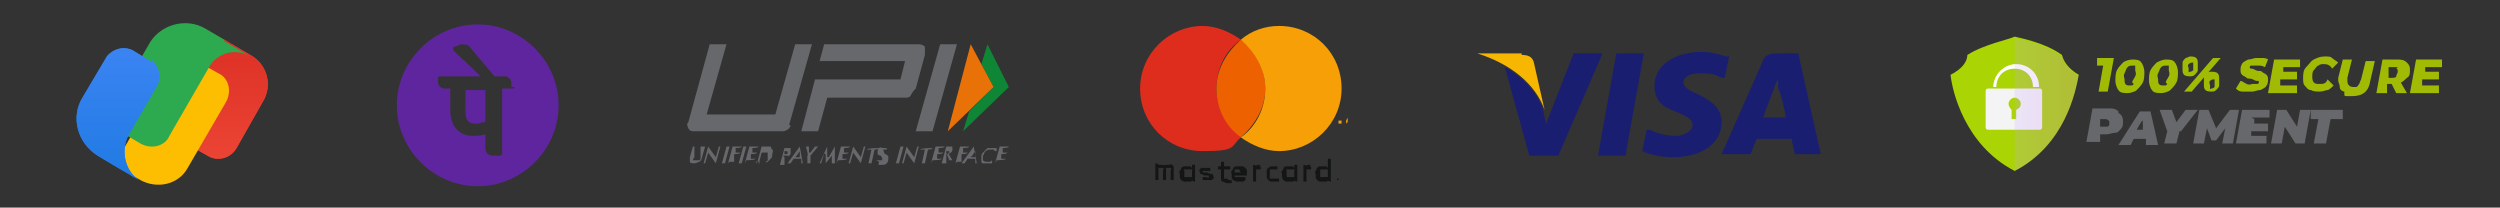 <?xml version="1.0" encoding="UTF-8"?> <svg xmlns="http://www.w3.org/2000/svg" xmlns:xlink="http://www.w3.org/1999/xlink" id="Layer_1" data-name="Layer 1" version="1.1" viewBox="0 0 163.8 13.6"><rect x="0" y="0" width="163.8" height="13.6" fill="#333333" stroke="none"/><defs><style> .cls-1 { fill: url(#linear-gradient); } .cls-1, .cls-2, .cls-3, .cls-4, .cls-5, .cls-6, .cls-7, .cls-8, .cls-9, .cls-10, .cls-11, .cls-12, .cls-13, .cls-14, .cls-15, .cls-16, .cls-17, .cls-18, .cls-19, .cls-20, .cls-21 { stroke-width: 0px; } .cls-2 { fill: #0e8635; } .cls-2, .cls-4, .cls-5, .cls-7, .cls-9, .cls-16, .cls-18, .cls-19 { fill-rule: evenodd; } .cls-22, .cls-21 { isolation: isolate; } .cls-3 { fill: #66686c; } .cls-4 { fill: #ed6100; } .cls-5 { fill: #f79f06; } .cls-6 { fill: #f4f4f4; } .cls-7 { fill: #141515; } .cls-8 { fill: #5f259f; } .cls-9 { fill: #191e70; } .cls-10 { fill: #2da94f; } .cls-11 { fill: url(#linear-gradient-2); } .cls-12 { fill: url(#linear-gradient-3); } .cls-13 { fill: #a1bb04; } .cls-14 { fill: #fdbd00; } .cls-15 { fill: #aad404; } .cls-16 { fill: #f7b600; } .cls-17 { fill: #fff; } .cls-18 { fill: #de2c1d; } .cls-19 { fill: #e97208; } .cls-20 { fill: url(#linear-gradient-4); } .cls-21 { fill: url(#linear-gradient-5); mix-blend-mode: multiply; opacity: .2; } </style><linearGradient id="linear-gradient" x1="11.5" y1="758.9" x2="17.5" y2="758.9" gradientTransform="translate(0 -752.4)" gradientUnits="userSpaceOnUse"><stop offset="0" stop-color="#dd3026"></stop><stop offset="1" stop-color="#eb4434"></stop></linearGradient><linearGradient id="linear-gradient-2" x1="14.5" y1="755.1" x2="14.5" y2="762.8" gradientTransform="translate(0 -752.4)" gradientUnits="userSpaceOnUse"><stop offset="0" stop-color="#dd3026"></stop><stop offset="1" stop-color="#eb4434"></stop></linearGradient><linearGradient id="linear-gradient-3" x1="5.1" y1="759.9" x2="10.6" y2="759.9" gradientTransform="translate(0 -752.4)" gradientUnits="userSpaceOnUse"><stop offset="0" stop-color="#1a78df"></stop><stop offset="1" stop-color="#3d85f4"></stop></linearGradient><linearGradient id="linear-gradient-4" x1="7.8" y1="765.9" x2="7.8" y2="754.9" gradientTransform="translate(0 -752.4)" gradientUnits="userSpaceOnUse"><stop offset="0" stop-color="#1a78df"></stop><stop offset="1" stop-color="#3d85f4"></stop></linearGradient><linearGradient id="linear-gradient-5" x1="132" y1="759.2" x2="136.2" y2="759.2" gradientTransform="translate(0 -752.4)" gradientUnits="userSpaceOnUse"><stop offset="0" stop-color="#c9a6ff"></stop><stop offset="1" stop-color="#c95eff"></stop></linearGradient></defs><g class="cls-22"><g id="uuid-31069628-1348-4cd6-9fc7-79498ef41561"><g><path class="cls-1" d="M11.6,7.9l3.1-5.3,1.7,1c1.1.6,1.5,2,.8,3.1l-1.7,3c-.4.7-1.3.9-1.9.5l-1.6-.9c-.5-.3-.6-.9-.4-1.3h0Z"></path><path class="cls-11" d="M11.6,7.9l3.1-5.3,1.7,1c1.1.6,1.5,2,.8,3.1l-1.7,3c-.4.7-1.3.9-1.9.5l-1.6-.9c-.5-.3-.6-.9-.4-1.3h0Z"></path><path class="cls-14" d="M11.3,4.2l-3.8,6.6,1.7,1c1.1.6,2.5.3,3.1-.8l2.5-4.3c.4-.7.2-1.6-.5-1.9l-1.6-.9c-.5-.3-1.1-.1-1.3.4h0Z"></path><path class="cls-10" d="M14.7,2.6l-1.2-.7c-1.3-.8-3.1-.3-3.8,1.1l-2.2,3.8c-.4.7-.2,1.6.5,1.9l1.2.7c.7.4,1.6.2,1.9-.5l2.6-4.5h0c.5-.9,1.7-1.3,2.7-.7l-1.7-1h0ZM14.7,2.6h0Z"></path><path class="cls-12" d="M10,4.1l-1.3-.8c-.6-.3-1.3-.1-1.7.4l-1.6,2.7c-.8,1.3-.3,3,1,3.8l1,.6,1.2.7.5.3c-.9-.6-1.2-1.9-.7-2.9l.4-.7,1.5-2.6c.3-.6.1-1.3-.4-1.7h0Z"></path><path class="cls-20" d="M10,4.1l-1.3-.8c-.6-.3-1.3-.1-1.7.4l-1.6,2.7c-.8,1.3-.3,3,1,3.8l1,.6,1.2.7.5.3c-.9-.6-1.2-1.9-.7-2.9l.4-.7,1.5-2.6c.3-.6.1-1.3-.4-1.7h0Z"></path></g><g><path class="cls-8" d="M30.5,5.9h1.3v2.1c-.2,0-.4.1-.6.1-.5,0-.7-.2-.7-.8v-1.4Z"></path><path class="cls-8" d="M31.3,1.6c-2.9,0-5.3,2.4-5.3,5.3s2.4,5.3,5.3,5.3,5.3-2.4,5.3-5.3-2.4-5.3-5.3-5.3ZM33.7,5.7h0c0,.1,0,.1-.1.1h-.7v4.2c0,.1,0,.2-.2.2h-.4c-.3,0-.5-.2-.5-.5v-.9c-.3.1-.5.1-.8.1-.9,0-1.5-.6-1.5-1.7v-1.4h-.4c-.2,0-.4-.2-.4-.4v-.3c0,0,0-.1.1-.1h2.7l-1.8-1.7h0c0-.1,0-.2,0-.2l.5-.2c.2,0,.5,0,.6.2l1.6,1.9h.7c.2,0,.4.2.4.4v.3h0Z"></path></g><g><path class="cls-7" d="M76.9,10.9s0,0-.1-.1-.1,0-.2,0h-.2s0,0-.1,0c0,0,0,0,0,.1,0,0,0-.1-.1-.1s-.1,0-.2,0h-.1s0,0,0,0,0,0,0,0h0c0-.1-.2-.1-.2-.1v1.1h.2v-.6h0c0-.1,0-.2,0-.2,0,0,0,0,0,0s0,0,.1,0c0,0,.1,0,.2,0s0,.1,0,.2v.6h.2v-.6h0c0-.1,0-.2,0-.2,0,0,0,0,0,0h.1c0,0,.1,0,.2,0s0,.1,0,.2v.6h.2v-.9c0,0,0-.1,0-.1h0ZM87.7,11.9h0ZM87.7,11.8h0s0,0,0,0h0s0,0,0,0h0,0ZM87.7,12h0c0,0,0,0,0,0h0ZM87.7,11.7h0q0,.1,0,.1h-.1q0-.1,0-.1h0,0ZM83.2,11.1s0,0,.1,0h.3s0,0,.1,0v-.2c0,0,0,0,0,0,0,0-.1,0-.2,0s-.2,0-.2,0-.1,0-.2.1-.1.1-.1.2,0,.1,0,.2,0,.2,0,.2c0,0,0,.1.1.2,0,0,.1.1.2.1s.1,0,.2,0,.2,0,.2,0c0,0,.1,0,.1,0v-.2c-.1,0-.2,0-.2,0h-.3s0,0-.1,0,0,0,0-.1h0v-.3s0,0,0-.1h0ZM87,11.5s0,0,0,.1c0,0,0,0-.1,0h-.3s0,0-.1,0c0,0,0,0,0-.1h0v-.3s0,0,0-.1c0,0,0,0,.1,0h.3s0,0,.1,0c0,0,0,0,0,.1h0v.3h0ZM87,10.4v.6c0,0,0,0-.1-.1,0,0-.1,0-.2,0s-.1,0-.2,0-.1,0-.2.1,0,.1-.1.2,0,.1,0,.2,0,.2,0,.2,0,.1.1.2c0,0,.1.1.2.1s.1,0,.2,0,.1,0,.2,0c0,0,.1,0,.1-.1h0c0,.1.2.1.2.1v-1.5h-.2ZM85.9,10.8c0,0-.1,0-.2,0,0,0-.1,0-.1.1h0c0-.1-.2-.1-.2-.1v1.1h.2v-.6h0c0-.1,0-.2,0-.2s0,0,0,0h.3v-.2c0,0,0,0,0,0h-.1,0ZM82.6,10.8c0,0-.1,0-.2,0,0,0-.1,0-.1.1h0c0-.1-.2-.1-.2-.1v1.1h.2v-.6h0c0-.1,0-.2,0-.2s0,0,0,0h.3v-.2c0,0,0,0,0,0h-.1,0ZM80.4,11.7h-.2s0,0,0,0c0,0,0,0,0,0h0v-.6h.4v-.2h-.4v-.3h-.2v.3h-.2v.2h.2v.5c0,.1,0,.3.1.3s.2.1.3.1h.2s0,0,.1,0v-.2h-.2ZM84.8,11.5s0,0,0,.1c0,0,0,0-.1,0h-.3s0,0-.1,0c0,0,0,0,0-.1h0v-.3s0,0,0-.1,0,0,.1,0h.3s0,0,.1,0,0,0,0,.1h0v.3h0ZM84.8,11c0,0,0,0-.1-.1,0,0-.1,0-.2,0s-.1,0-.2,0-.1,0-.2.1c0,0,0,.1-.1.2s0,.1,0,.2,0,.2,0,.2c0,0,0,.1.1.2,0,0,.1.1.2.1s.1,0,.2,0,.1,0,.2,0c0,0,.1,0,.1-.1h0c0,.1.2.1.2.1v-1.1h-.2q0,.1,0,.1ZM80.9,11.3h0c0-.1,0-.2,0-.2,0,0,0,0,0,0h.1c0,0,.1,0,.2,0,0,0,0,.1.1.2h-.5ZM81.6,11c0,0-.1-.1-.2-.1s-.1,0-.2,0-.1,0-.2,0c0,0-.1,0-.2.1,0,0,0,.1-.1.2s0,.1,0,.2,0,.2,0,.2c0,0,0,.1.1.2s.1,0,.2.1c0,0,.1,0,.2,0h.2s.1,0,.2-.1v-.2c-.1,0-.2,0-.3,0h-.3s0,0-.1,0,0,0,0,0c0,0,0,0,0-.1h.8c0-.1,0-.3,0-.3,0,0,0-.1-.1-.2h0ZM79.4,11.4c0,0-.2,0-.3-.1h-.3c0,0,0-.1,0-.1s0,0,.1,0h.4v-.2s0,0-.1,0h-.4c0,0-.1,0-.1,0s0,0-.1.1,0,.1,0,.1c0,0,0,.2.1.2s.1.1.3.1h.1c0,0,.1,0,.1,0s0,0,0,0,0,0,0,.1-.1,0-.2,0h-.2s0,0,0,0c0,0,0,0,0,0v.2c0,0,0,0,0,0s0,0,.1,0h.4c0,0,.1,0,.1,0s0,0,.1-.1,0-.1,0-.1c0-.1,0-.2-.1-.2h0,0ZM78.1,11.5s0,0,0,.1c0,0,0,0-.1,0h-.3s0,0-.1,0c0,0,0,0,0-.1h0v-.3s0,0,0-.1,0,0,.1,0h.3s0,0,.1,0,0,0,0,.1h0v.3h0ZM78.1,11c0,0,0,0-.1-.1,0,0-.1,0-.2,0s-.1,0-.2,0c0,0-.1,0-.2.1,0,0,0,.1-.1.2s0,.1,0,.2,0,.2,0,.2c0,0,0,.1.1.2,0,0,.1.1.2.1s.1,0,.2,0,.1,0,.2,0c0,0,.1,0,.1-.1h0c0,.1.2.1.2.1v-1.1h-.2q0,.1,0,.1Z"></path><path class="cls-18" d="M79.7,5.8c0-1.3.6-2.5,1.6-3.2-.7-.5-1.6-.9-2.5-.9-2.2,0-4.1,1.8-4.1,4.1s1.8,4.1,4.1,4.1,1.8-.3,2.5-.9c-.9-.8-1.6-1.9-1.6-3.2h0Z"></path><path class="cls-4" d="M79.7,5.8c0,1.3.6,2.5,1.6,3.2.9-.8,1.6-1.9,1.6-3.2s-.6-2.5-1.6-3.2c-.9.8-1.6,1.9-1.6,3.2Z"></path><path class="cls-5" d="M83.8,1.7c-.9,0-1.8.3-2.5.9.9.8,1.6,1.9,1.6,3.2s-.6,2.5-1.6,3.2c.7.5,1.6.9,2.5.9,2.2,0,4.1-1.8,4.1-4.1s-1.8-4.1-4.1-4.1h0ZM88.2,8.1v-.2h0c0,.1,0,.1,0,.1h0c0-.1,0,0,0,0h0v-.3h0v.2c0,0,.1-.2.1-.2h0v.3h0,0ZM87.7,8.1v-.2h0c0,0,.2,0,.2,0h0c0,0,0,0,0,0v.2h0Z"></path></g><g><path class="cls-9" d="M104.7,10.2l1.2-6.7h1.8l-1.2,6.7h-1.8ZM113.1,3.7c-.4-.1-.9-.3-1.6-.3-1.8,0-3.1.9-3.1,2.2s.9,1.5,1.6,1.8c.7.3.9.5.9.8,0,.4-.6.7-1.1.7s-1.1-.1-1.7-.4h-.2c0-.1-.3,1.4-.3,1.4.4.2,1.2.4,2,.4,1.9,0,3.2-.9,3.2-2.3,0-.8-.5-1.3-1.5-1.8-.7-.3-1-.5-1-.8s.3-.6,1.1-.6,1,.1,1.4.3h.2c0,0,.3-1.4.3-1.4h-.1ZM117.8,3.5h-1.4c-.4,0-.8.1-.9.5l-2.7,6.1h1.9s.3-.8.4-1h2.3c0,.2.2,1,.2,1h1.7l-1.5-6.7h0ZM115.5,7.8c.1-.4.7-1.9.7-1.9,0,0,.1-.4.3-.7v.6c.1,0,.5,1.6.5,1.9h-1.5ZM103.1,3.5l-1.8,4.6-.2-.9c-.3-1.1-1.4-2.2-2.5-2.8l1.6,5.8h1.9l2.9-6.7h-1.9Z"></path><path class="cls-16" d="M99.7,3.5h-2.9c2.2.7,3.8,2,4.4,3.7l-.7-3.1c-.1-.4-.4-.5-.8-.5h0Z"></path></g><g><polygon class="cls-2" points="64.7 2.9 66.1 5.7 63.1 8.6 63.5 7.3 65.1 5.7 64.3 4.2 64.7 2.9"></polygon><polygon class="cls-19" points="63.6 2.9 65.1 5.7 62.1 8.6 63.6 2.9"></polygon><path class="cls-3" d="M45.3,9.6h.2v.7c-.1.1-.1.2-.1.2s.1,0,.2,0,.1,0,.2,0,.1-.1.1-.2v-.7h.3l-.2.7c0,.1-.1.3-.2.3,0,0-.2.1-.3.1s-.3,0-.3-.1c0,0,0-.2,0-.3l.2-.7h0ZM61.1,8.6h-1.1l1.6-5.7h1.1l-1.6,5.7h0ZM51.8,8.2c0,.2-.3.4-.5.4h-5.8c-.2,0-.3,0-.4-.2s-.1-.3,0-.4l1.4-5.1h1.1l-1.3,4.6h4.5l1.3-4.6h1.1l-1.5,5.3h0ZM60.6,3.1c0-.1-.2-.2-.4-.2h-6.2l-.3,1.1h5.6l-.3,1.2h-5.6l-.9,3.4h1.1l.6-2.2h5.1c.2,0,.3,0,.4-.2s.2-.3.3-.4l.6-2.2c0-.2,0-.3,0-.4h0ZM65.2,10.7l.3-1.1h.6c0,.1-.4.1-.4.1v.3c0,0,.3,0,.3,0h0c0,.1-.4.1-.4.1v.3c0,0,.3,0,.3,0h0c0,.1-.6.1-.6.1h0ZM65.2,9.9s0,0-.1-.1h-.2c-.1,0-.2,0-.3.1-.1,0-.1.2-.2.3,0,.1,0,.2,0,.3,0,0,.1.1.2.1s.1,0,.2,0,.1,0,.2-.1v.2c-.1,0-.1,0-.2,0h-.2c0,0-.1,0-.2,0,0,0-.1,0-.1-.1,0,0,0-.1,0-.2v-.2c0,0,0-.1.1-.2s.1-.1.2-.2.1-.1.2-.1.1,0,.2,0h.2c0,0,.1,0,.1,0v.2h0ZM63.9,10.7v-.3h-.5l-.2.3h-.2l.8-1.1.2,1.1h-.2,0ZM63.6,10.3h.3v-.3c0,0,0-.1,0-.1,0,0,0,0,0,0h0c0,0-.2.3-.2.3h0ZM62.6,10.7l.3-1.1h.6c0,.1-.4.1-.4.1v.3c0,0,.3,0,.3,0h0c0,.1-.4.1-.4.1v.5h-.3ZM62,10.2v.5h-.3l.3-1.1h.4s0,0,0,0c0,0,0,0,0,.1s0,0,0,.1,0,.1-.1.2-.1,0-.2,0l.3.5h-.2l-.2-.5h0ZM62,10.1h.2s0,0,0-.1h0c0-.1,0-.1-.2-.1h0v.3h0ZM61,10.7l.3-1.1h.6c0,.1-.4.1-.4.1v.3c0,0,.3,0,.3,0h0c0,.1-.4.1-.4.1v.3c0,0,.3,0,.3,0h0c0,.1-.6.1-.6.1h0ZM60.8,9.8l-.2.9h-.2l.2-.9h-.3c0-.1.8-.1.8-.1h0c0,.1-.3.1-.3.1h0ZM59.1,10.7l.3-1.1.5.7s0,0,0,0c0,0,0,0,0,0l.2-.7h.1l-.3,1.1-.5-.7s0,0,0,0h0c0,0-.2.7-.2.7h-.2ZM58.7,10.7l.3-1.1h.2l-.3,1.1h-.2ZM57.4,10.5h.2s0,0,.1,0,.1,0,.1,0,0,0,0-.1c0,0,0-.1-.1-.2h0c-.1,0-.2-.1-.2-.1v-.2c0,0,0-.1.1-.2s.1,0,.3,0,.1,0,.2,0c0,0,0,0,0,.1h-.1c0,0,0,0,0,0h0s0,0-.1,0,0,0,0,.1c0,0,0,.1.1.2h0c.1,0,.1.1.2.1v.2c0,.1,0,.2-.1.3s-.2.1-.3.1-.1,0-.2,0,0-.1,0-.2h0ZM57.3,9.8l-.2.9h-.2l.2-.9h-.3c0-.1.8-.1.8-.1h0c0,.1-.3.1-.3.1h0ZM55.6,10.7l.3-1.1.5.7s0,0,0,0c0,0,0,0,0,0l.2-.7h.1l-.3,1.1-.5-.7s0,0,0,0h0c0,0-.2.7-.2.7h-.2ZM54.8,10.7l.3-1.1h.6c0,.1-.4.1-.4.1v.3c0,0,.3,0,.3,0h0c0,.1-.4.1-.4.1v.3c0,0,.3,0,.3,0h0c0,.1-.6.1-.6.1h0ZM54.5,10.2h0c0-.1,0,0,0,0,0,0,0,0,0,0l-.4.5v-.6c-.1,0-.1-.1-.1-.1h0c0,.1-.2.7-.2.7h-.1l.5-1.1v.7c.1,0,.1,0,.1,0h0c0,.1,0,0,0,0h0l.4-.7v1.1h-.2v-.5h0ZM52.9,10.7v-.5c.1,0-.1-.6-.1-.6h.2v.4h.1q0,.1,0,0c0,0,0,0,0,0l.3-.4h.2l-.5.6v.5h-.3.1ZM52.5,10.7v-.3h-.5l-.2.3h-.2l.8-1.1.2,1.1h-.2,0ZM52.1,10.3h.3v-.3c0,0,0-.1,0-.1,0,0,0,0,0,0h0c0,0-.2.3-.2.3h0ZM51.4,10.3v.5h-.3l.3-1.1h.4s0,0,0,0c0,0,0,0,0,.1h0c0,.2,0,.3,0,.3,0,0,0,0-.1.1s0,0-.1,0-.1,0-.2,0h-.1,0ZM51.4,10.1h.2s0,0,0-.1h0c0-.1,0-.1-.2-.1h0v.3h0ZM49.6,10.7l.3-1.1h.5s.1,0,.1,0c0,0,0,.1.1.2s0,.2,0,.3c0,.1,0,.2-.1.3s-.1.1-.2.2-.1,0-.2,0h-.6,0ZM49.8,10.6h.3s0,0,.1,0c0,0,0,0,.1-.1,0,0,0-.1,0-.2v-.2c0,0,0-.1,0-.1,0,0,0,0-.1,0h-.3l-.2.8h0ZM48.8,10.7l.3-1.1h.6c0,.1-.4.1-.4.1v.3c0,0,.3,0,.3,0h0c0,.1-.4.1-.4.1v.3c0,0,.3,0,.3,0h0c0,.1-.6.1-.6.1h0ZM48.4,10.7l.3-1.1h.2l-.3,1.1h-.2ZM47.7,10.7l.3-1.1h.6c0,.1-.4.1-.4.1v.3c0,0,.3,0,.3,0h0c0,.1-.4.1-.4.1v.5h-.3ZM47.3,10.7l.3-1.1h.2l-.3,1.1h-.2ZM46.1,10.7l.3-1.1.5.7s0,0,0,0c0,0,0,0,0,0l.2-.7h.1l-.3,1.1-.5-.7s0,0,0,0h0c0,0-.2.7-.2.7h-.2Z"></path></g><g><g><path class="cls-15" d="M136.2,4.9c-.2,1.1-.9,4.6-4.2,6.3-3.3-1.7-4.1-5.3-4.2-6.3.8-.4,1.1-.9,1.1-1.3,1.1-.7,2.7-1,3.1-1.2.4.1,2,.4,3.1,1.2.1.4.4.9,1.1,1.3h0Z"></path><g><path class="cls-17" d="M130.8,5.7h0c0-.7.5-1.2,1.2-1.2s1.2.5,1.2,1.2h.4c0-.9-.7-1.5-1.5-1.5s-1.5.7-1.5,1.5h.4,0Z"></path><path class="cls-6" d="M133.6,5.8h-3.3c-.1,0-.2,0-.2.2v2.3c0,.1,0,.2.2.2h3.3c.1,0,.2,0,.2-.2v-2.3c0-.1,0-.2-.2-.2ZM132.1,7.2v.6c0,0-.3,0-.3,0v-.6c0,0-.2-.2-.2-.4s.2-.4.4-.4.4.2.4.4-.1.3-.3.4h0Z"></path></g><path class="cls-21" d="M136.2,4.9c-.2,1.1-.9,4.6-4.2,6.3V2.5c.4.1,2,.4,3.1,1.2.1.4.4.9,1.1,1.3h0Z"></path></g><g><g class="cls-22"><path class="cls-13" d="M138.5,3.8l-.4,2.2h-.6l.3-1.7h-.4v-.5h1.2,0Z"></path><path class="cls-13" d="M138.8,5.9c-.1-.1-.2-.4-.2-.6s0-.5.1-.7c.1-.2.3-.4.4-.5s.4-.2.6-.2.5,0,.6.2c.1.1.2.4.2.6s0,.5-.1.7-.3.4-.4.5-.4.2-.6.2-.5,0-.6-.2ZM139.7,5.4c0-.1.1-.2.2-.4s0-.3,0-.4,0-.2,0-.3c0,0-.1,0-.2,0s-.2,0-.3.1-.1.2-.2.4,0,.3,0,.4c0,.2,0,.4.3.4s.2,0,.3-.1Z"></path><path class="cls-13" d="M141,5.9c-.1-.1-.2-.4-.2-.6s0-.5.1-.7c.1-.2.3-.4.4-.5.2-.1.4-.2.6-.2s.5,0,.6.2c.1.1.2.4.2.6s0,.5-.1.7-.3.4-.4.5-.4.2-.6.2-.5,0-.6-.2ZM141.9,5.4c0-.1.1-.2.2-.4s0-.3,0-.4,0-.2,0-.3c0,0-.1,0-.2,0s-.2,0-.3.1-.1.2-.2.4,0,.3,0,.4c0,.2,0,.4.3.4s.2,0,.3-.1Z"></path><path class="cls-13" d="M143.1,4.9c-.1-.1-.1-.2-.1-.4s0-.3,0-.4.1-.2.2-.3c.1,0,.2-.1.3-.1s.3,0,.4.1.1.2.1.4,0,.3,0,.4-.1.2-.2.3-.2.1-.3.1-.3,0-.4-.1h0ZM145,3.8h.5l-1.9,2.2h-.5l1.9-2.2h0ZM143.7,4.6c0,0,0-.2,0-.3s0-.1,0-.2c0,0,0,0-.1,0,0,0-.1,0-.2.1s0,.2,0,.3,0,.1,0,.2,0,0,.1,0c0,0,.1,0,.2-.1ZM144.5,5.9c-.1-.1-.1-.2-.1-.4s0-.3,0-.4.1-.2.2-.3.2-.1.3-.1.3,0,.4.1.1.2.1.4,0,.3,0,.4c0,.1-.1.2-.2.3s-.2.1-.3.1-.3,0-.4-.1ZM145.1,5.7c0,0,0-.2,0-.3s0-.1,0-.2c0,0,0,0-.1,0,0,0-.1,0-.2.1s0,.2,0,.3,0,.1,0,.2,0,0,.1,0c0,0,.1,0,.2-.1Z"></path><path class="cls-13" d="M146.9,6c-.2,0-.3-.1-.4-.2l.3-.5c.1,0,.2.1.4.2s.3,0,.4,0,.2,0,.3,0c0,0,.1,0,.1-.1s0-.1-.1-.1-.1,0-.3-.1-.3,0-.4-.1-.2-.1-.3-.2-.1-.2-.1-.3,0-.3.1-.4c0-.1.2-.2.4-.3.2,0,.4-.1.5-.1s.3,0,.4,0c.1,0,.3,0,.4.1l-.2.5c0,0-.2-.1-.3-.1s-.2,0-.3,0-.2,0-.3,0-.1.1-.1.1,0,.1.1.1.1,0,.3.1.3,0,.4.1.2.1.3.2.1.2.1.3,0,.3-.1.4c0,.1-.2.2-.4.3-.2,0-.4.1-.5.1s-.4,0-.5,0h0Z"></path><path class="cls-13" d="M149.6,4.3v.4c0,0,.9,0,.9,0v.5h-1.1v.4c0,0,1.1,0,1.1,0v.5h-1.9l.4-2.2h1.7v.5h-1.2,0Z"></path><path class="cls-13" d="M151.4,5.9c-.2,0-.3-.2-.4-.3s-.1-.3-.1-.5,0-.5.2-.7.3-.4.5-.5.4-.2.7-.2.4,0,.5.1.3.2.4.3l-.4.4c-.1-.2-.3-.3-.5-.3s-.3,0-.4.1c-.1,0-.2.2-.3.3s-.1.3-.1.4,0,.3.1.4c.1.1.2.1.4.1s.4,0,.5-.3l.4.4c-.1.1-.3.3-.4.3s-.3.1-.5.1-.4,0-.6-.1h0Z"></path><path class="cls-13" d="M153.6,6c-.1,0-.3-.1-.3-.3s-.1-.3-.1-.4v-.2l.3-1.2h.6l-.3,1.2v.2c0,.2.1.4.4.4s.2,0,.3-.1.1-.2.2-.4l.3-1.2h.6l-.3,1.3c-.1.7-.5,1-1.2,1s-.4,0-.5-.1h0Z"></path><path class="cls-13" d="M157.7,5.1c-.1.1-.3.3-.4.3l.4.7h-.7l-.3-.6h-.3v.6h-.7l.4-2.2h.9c.3,0,.5,0,.7.2s.2.3.2.5,0,.4-.2.5h0ZM157.1,4.4c0,0-.1,0-.3,0h-.3v.7c-.1,0,.2,0,.2,0,.1,0,.3,0,.3-.1s.1-.2.1-.3,0-.2-.1-.2h0Z"></path><path class="cls-13" d="M158.9,4.3v.4c0,0,.9,0,.9,0v.5h-1.1v.4c0,0,1.1,0,1.1,0v.5h-1.9l.4-2.2h1.7v.5h-1.2,0Z"></path></g><g class="cls-22"><path class="cls-3" d="M138.8,7.4c.2.1.3.3.3.5s0,.4-.1.5-.2.3-.4.3-.4.1-.6.1h-.4v.5h-.9l.4-2.2h1c.3,0,.5,0,.7.2h0ZM138.2,8.2c0,0,0-.1,0-.2s-.1-.2-.3-.2h-.3v.5c-.1,0,.2,0,.2,0,.1,0,.2,0,.3,0h0Z"></path><path class="cls-3" d="M140.6,9.1h-.8l-.2.4h-.8l1.4-2.2h.7l.5,2.2h-.8v-.4h0,0ZM140.4,8.5v-.6c-.1,0-.4.6-.4.6h.4,0Z"></path><path class="cls-3" d="M142.8,8.6l-.2.8h-.8l.2-.8-.5-1.4h.8l.3.8.6-.8h.8l-1.1,1.4h0Z"></path><path class="cls-3" d="M146.7,7.2l-.4,2.2h-.7l.2-1-.6.8h-.3l-.3-.8-.2,1h-.7l.4-2.2h.6l.5,1.2.9-1.2h.7Z"></path><path class="cls-3" d="M147.7,7.8v.3c0,0,.9,0,.9,0v.5h-1.1v.3c0,0,1,0,1,0v.5h-2l.4-2.2h1.8v.5h-1.2,0Z"></path><path class="cls-3" d="M151.4,7.2l-.4,2.2h-.6l-.7-1.1-.2,1.1h-.7l.4-2.2h.6l.7,1.1.2-1.1h.7Z"></path><path class="cls-3" d="M152.1,7.8h-.7v-.6h2.1v.6h-.8l-.3,1.6h-.8l.3-1.6h0Z"></path></g></g></g></g></g></svg> 